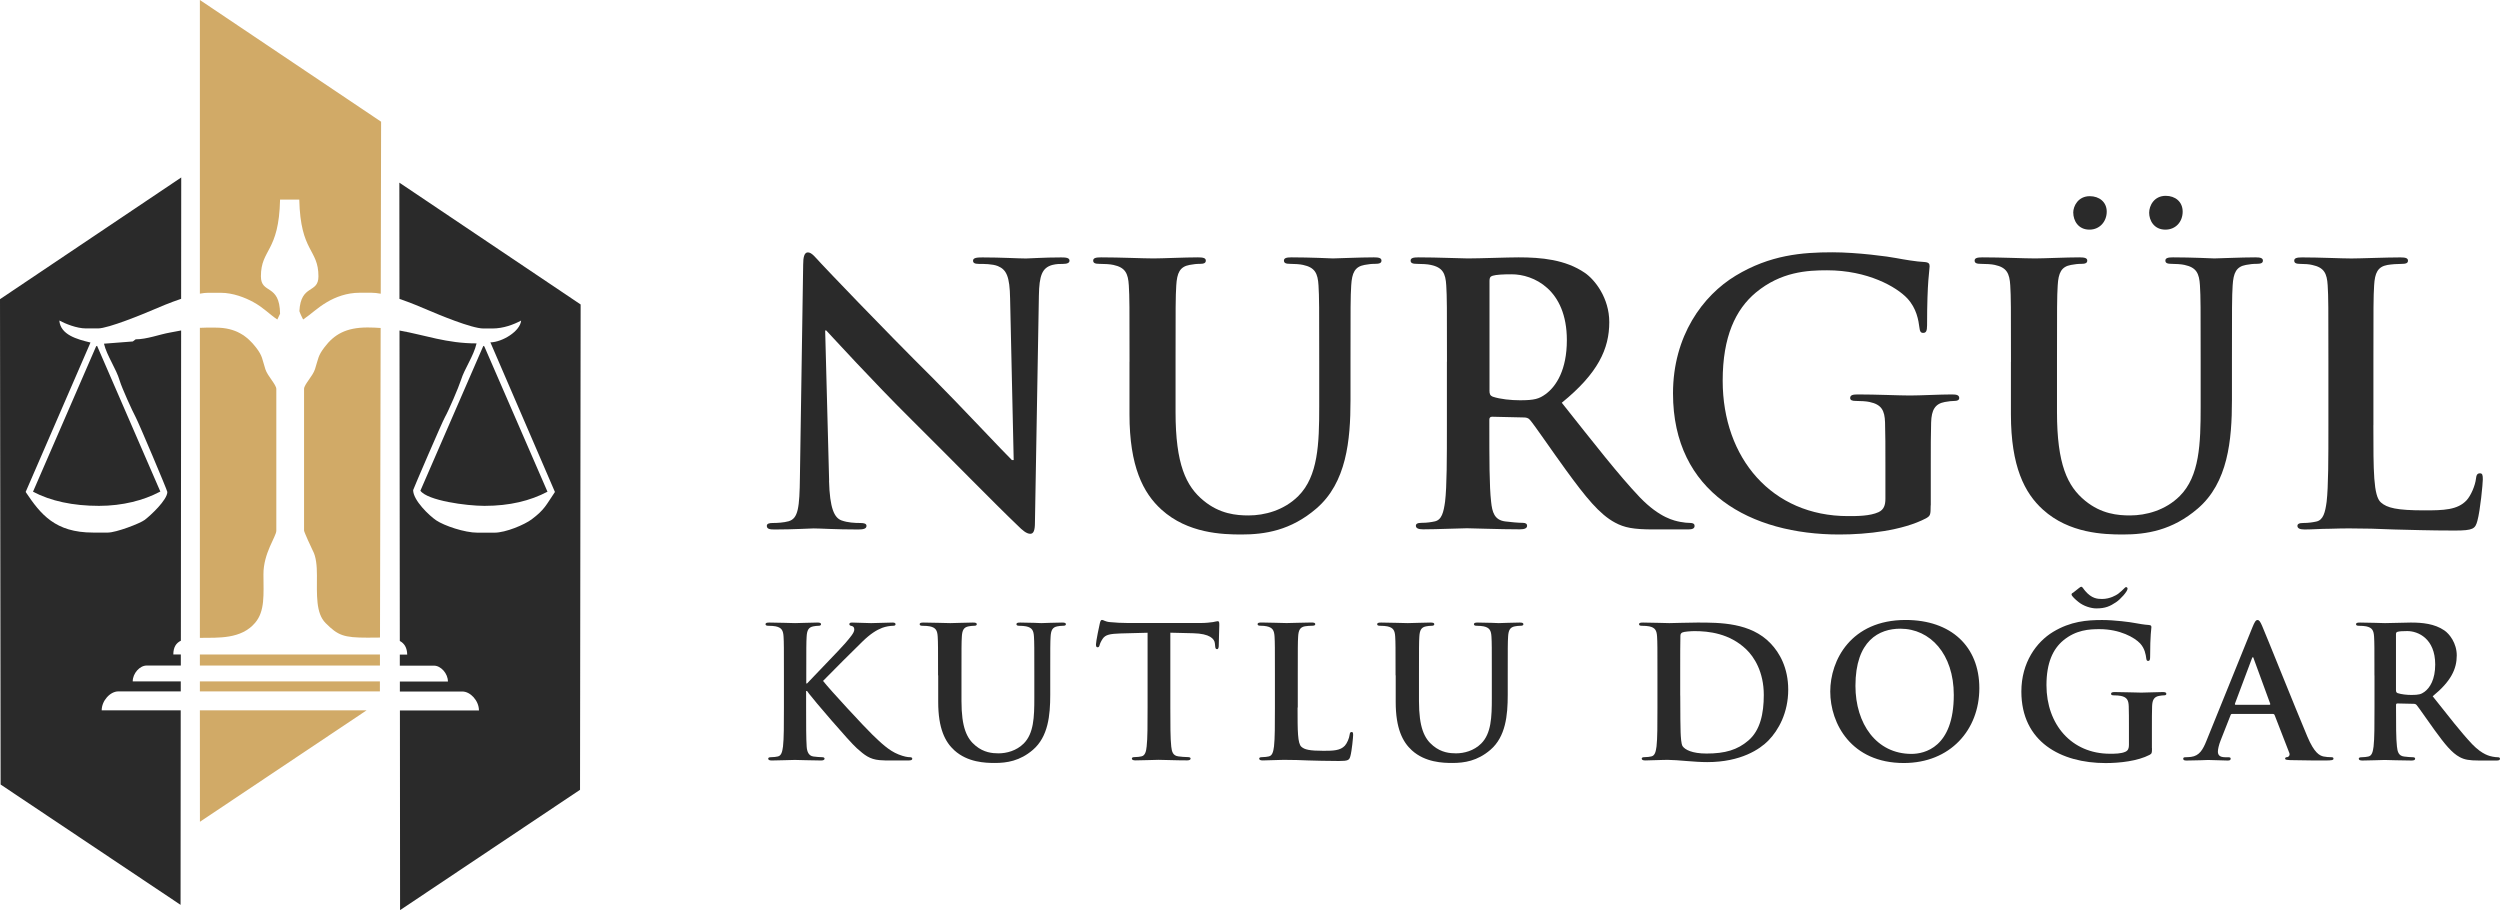 <?xml version="1.0" encoding="UTF-8"?>
<svg id="Layer_2" data-name="Layer 2" xmlns="http://www.w3.org/2000/svg" viewBox="0 0 493.17 179.54">
  <defs>
    <style>
      .cls-1 {
        fill: #231f20;
      }

      .cls-1, .cls-2, .cls-3 {
        fill-rule: evenodd;
      }

      .cls-4, .cls-3 {
        fill: #2a2a2a;
      }

      .cls-2 {
        fill: #d1aa67;
      }
    </style>
  </defs>
  <g id="Layer_2-2" data-name="Layer 2">
    <g id="Layer_2-2" data-name="Layer 2-2">
      <g id="Layer_1-2" data-name="Layer 1-2">
        <g>
          <polygon class="cls-2" points="39.43 140.13 39.44 162.11 72.31 140.13 39.43 140.13 39.43 140.13"/>
          <polygon class="cls-2" points="39.43 134.42 39.43 136.39 74.94 136.39 74.94 134.42 39.43 134.42 39.43 134.42"/>
          <path class="cls-2" d="M74.96,125.77l.13-61.07c-.83-.06-1.69-.1-2.59-.1-4.26,0-6.58,1.39-8.46,3.86-1.33,1.74-1.21,2.19-1.9,4.36-.44,1.39-2.16,3.03-2.16,3.9v27.95c0,.26,1.5,3.54,1.72,3.95,.67,1.21,.82,3.05,.82,4.85,0,3.86-.24,7.49,1.71,9.44,2.44,2.45,3.55,2.88,8.26,2.88,.83,0,1.67-.02,2.46-.02h0Z"/>
          <polygon class="cls-2" points="39.43 129.11 39.43 131.29 74.95 131.29 74.95 129.11 39.43 129.11 39.43 129.11"/>
          <path class="cls-2" d="M39.43,64.65v61.18c3.58-.05,8.16,.31,10.93-3.01,1.91-2.29,1.63-5.45,1.61-9.53-.02-4.17,2.54-7.46,2.54-8.6v-27.95c0-.87-1.71-2.52-2.16-3.9-.66-2.05-.53-2.58-1.81-4.25-1.75-2.28-4.02-3.96-7.96-3.96h-1.95c-.41,0-.81,.02-1.2,.04h0v-.02Z"/>
          <path class="cls-2" d="M39.43,0V57.93c.59-.11,1.13-.17,1.6-.17h2.54c2.39,0,4.79,.95,6.38,1.82,2.12,1.16,3.12,2.36,4.76,3.45,.18-.37,.37-.75,.54-1.14-.08-6.03-3.78-3.79-3.78-7.37,0-5.46,3.55-4.71,3.78-15.14h3.79c.23,10.42,3.78,9.68,3.78,15.14,0,3.47-3.48,1.47-3.76,6.86,.2,.6,.48,1.12,.74,1.65,1.58-1.06,2.76-2.29,4.75-3.46,1.66-.97,3.86-1.82,6.39-1.82h2.35c.55,0,1.16,.07,1.82,.19l.07-33.93L39.43,0h0Z"/>
          <path class="cls-3" d="M78.78,36.03l.02,22.93c2.21,.75,4.37,1.67,5.7,2.24,1.99,.85,8.54,3.6,10.87,3.6h1.76c2.21,0,4.22-.79,5.67-1.56-.17,2.1-3.7,4.25-6.06,4.3l12.73,29.51c-1.75,2.58-1.99,3.45-4.6,5.41-1.38,1.03-5.08,2.62-7.35,2.62h-3.32c-2.57,0-6.58-1.38-8.13-2.42-1.39-.93-4.57-3.97-4.57-5.98,0-.13,5.75-13.49,6.29-14.43,.68-1.17,2.7-5.88,3.13-7.24,.74-2.36,2.49-4.7,3.09-7.27-5.91,0-10.13-1.64-15.2-2.54l.06,61.24c.88,.48,1.43,1.29,1.46,2.69h-1.46v2.18h6.75c1.34,0,2.74,1.54,2.74,3.13h-9.48v1.97h12.32c1.61,0,3.28,1.84,3.28,3.74h-15.59l.03,39.39,35.5-23.74,.12-95.74-35.74-24.02h-.02Z"/>
          <path class="cls-3" d="M18.95,68.32l.2-.1,12.48,28.75-.18,.08c-3.08,1.63-7.24,2.74-11.92,2.74-5.15,0-9.52-.95-13.02-2.79l12.45-28.68h0Z"/>
          <path class="cls-3" d="M.12,154.76l35.5,23.74,.03-38.37h-15.59c0-1.9,1.67-3.74,3.28-3.74h12.32v-1.97h-9.48c0-1.59,1.39-3.13,2.74-3.13h6.75v-2.18h-1.48c0-1.45,.56-2.26,1.49-2.72l.05-61.2c-.76,.15-1.52,.3-2.28,.43-1.9,.33-4.49,1.32-6.69,1.32l-.56,.42-5.69,.44c.58,2.43,2.38,4.84,3.12,7.35,.39,1.32,2.46,5.9,3.16,7.2,.56,1.04,6.22,14.4,6.22,14.7,0,1.57-3.34,4.66-4.46,5.51-.94,.71-5.63,2.5-7.27,2.5h-2.93c-7.46,0-10.33-3.59-13.29-8.01l12.79-29.48c-2.68-.64-5.91-1.52-6.15-4.34,1.23,.65,3.43,1.56,5.28,1.56h2.35c2.03,0,9-2.87,10.81-3.65,1.22-.53,3.39-1.45,5.59-2.19l.02-23.94L0,59.02l.12,95.74H.12Z"/>
          <path class="cls-1" d="M95.62,97.74c3.61,0,6.82-.85,9.19-2.11l.14-.06-9.62-22.16-.16,.08-9.59,22.11c2.69,1.42,6.06,2.15,10.04,2.15h0Z"/>
          <path class="cls-3" d="M95.35,68.22l.19,.11,12.46,28.67c-3.39,1.78-7.43,2.79-12.43,2.79-3.62,0-11.25-1.05-12.64-2.99l12.42-28.58h0Z"/>
        </g>
      </g>
    </g>
    <g>
      <path class="cls-4" d="M163.54,94.79c.14,5.54,1.06,7.38,2.49,7.88,1.21,.43,2.56,.5,3.69,.5,.78,0,1.21,.14,1.21,.57,0,.57-.64,.71-1.63,.71-4.61,0-7.45-.21-8.8-.21-.64,0-3.98,.21-7.67,.21-.92,0-1.56-.07-1.56-.71,0-.43,.43-.57,1.14-.57,.92,0,2.2-.07,3.19-.35,1.85-.57,2.13-2.63,2.2-8.8l.64-41.82c0-1.42,.21-2.41,.92-2.41,.78,0,1.42,.92,2.63,2.2,.85,.92,11.64,12.28,22.01,22.58,4.83,4.83,14.41,15.05,15.62,16.19h.35l-.71-31.88c-.07-4.33-.71-5.68-2.41-6.39-1.06-.43-2.77-.43-3.76-.43-.85,0-1.14-.21-1.14-.64,0-.57,.78-.64,1.85-.64,3.69,0,7.1,.21,8.59,.21,.78,0,3.48-.21,6.96-.21,.92,0,1.63,.07,1.63,.64,0,.43-.43,.64-1.28,.64-.71,0-1.28,0-2.13,.21-1.99,.57-2.56,2.06-2.63,6.03l-.78,44.8c0,1.56-.28,2.2-.92,2.2-.78,0-1.63-.78-2.41-1.56-4.47-4.26-13.56-13.56-20.94-20.87-7.74-7.67-15.62-16.33-16.9-17.68h-.21l.78,29.61Z"/>
      <path class="cls-4" d="M222.82,71.36c0-10.79,0-12.78-.14-15.05-.14-2.41-.71-3.55-3.05-4.05-.57-.14-1.77-.21-2.77-.21-.78,0-1.21-.14-1.21-.64s.5-.64,1.56-.64c3.76,0,8.24,.21,10.37,.21,1.7,0,6.18-.21,8.73-.21,1.06,0,1.56,.14,1.56,.64s-.43,.64-1.14,.64c-.78,0-1.21,.07-2.06,.21-1.92,.35-2.48,1.56-2.63,4.05-.14,2.27-.14,4.26-.14,15.05v9.94c0,10.29,2.06,14.63,5.54,17.47,3.19,2.63,6.46,2.91,8.88,2.91,3.12,0,6.96-.99,9.8-3.83,3.9-3.9,4.12-10.29,4.12-17.61v-8.88c0-10.79,0-12.78-.14-15.05-.14-2.41-.71-3.55-3.05-4.05-.57-.14-1.77-.21-2.56-.21s-1.21-.14-1.21-.64,.5-.64,1.49-.64c3.62,0,8.09,.21,8.17,.21,.85,0,5.32-.21,8.09-.21,.99,0,1.49,.14,1.49,.64s-.43,.64-1.28,.64c-.78,0-1.21,.07-2.06,.21-1.92,.35-2.48,1.56-2.63,4.05-.14,2.27-.14,4.26-.14,15.05v7.6c0,7.88-.78,16.26-6.75,21.37-5.04,4.33-10.15,5.11-14.77,5.11-3.76,0-10.58-.21-15.76-4.9-3.62-3.27-6.32-8.52-6.32-18.81v-10.37Z"/>
      <path class="cls-4" d="M285.44,71.36c0-10.79,0-12.78-.14-15.05-.14-2.41-.71-3.55-3.05-4.05-.57-.14-1.77-.21-2.77-.21-.78,0-1.21-.14-1.21-.64s.5-.64,1.56-.64c3.76,0,8.24,.21,9.73,.21,2.41,0,7.81-.21,10.01-.21,4.47,0,9.23,.43,13.06,3.05,1.99,1.35,4.83,4.97,4.83,9.73,0,5.25-2.2,10.08-9.37,15.9,6.32,7.95,11.22,14.27,15.41,18.67,3.98,4.12,6.89,4.61,7.95,4.83,.78,.14,1.42,.21,1.99,.21s.85,.21,.85,.57c0,.57-.5,.71-1.35,.71h-6.75c-3.98,0-5.75-.35-7.6-1.35-3.05-1.63-5.75-4.97-9.73-10.44-2.84-3.91-6.11-8.73-7.03-9.8-.35-.43-.78-.5-1.28-.5l-6.18-.14c-.35,0-.57,.14-.57,.57v.99c0,6.6,0,12.21,.35,15.19,.21,2.06,.64,3.62,2.77,3.9,1.06,.14,2.63,.28,3.48,.28,.57,0,.85,.21,.85,.57,0,.5-.5,.71-1.42,.71-4.12,0-9.37-.21-10.44-.21-1.35,0-5.82,.21-8.66,.21-.92,0-1.42-.21-1.42-.71,0-.35,.28-.57,1.14-.57,1.06,0,1.92-.14,2.56-.28,1.42-.28,1.77-1.85,2.06-3.9,.36-2.98,.36-8.59,.36-15.12v-12.5Zm8.38,5.61c0,.78,.14,1.06,.64,1.28,1.49,.5,3.62,.71,5.4,.71,2.84,0,3.76-.28,5.04-1.21,2.13-1.56,4.19-4.83,4.19-10.65,0-10.08-6.67-12.99-10.86-12.99-1.77,0-3.05,.07-3.76,.28-.5,.14-.64,.43-.64,.99v21.58Z"/>
      <path class="cls-4" d="M380.86,99.69c0,1.92-.07,2.06-.92,2.56-4.62,2.41-11.57,3.19-17.11,3.19-17.4,0-32.8-8.24-32.8-27.83,0-11.36,5.89-19.31,12.35-23.22,6.82-4.12,13.13-4.62,19.1-4.62,4.9,0,11.15,.85,12.57,1.14,1.49,.28,3.98,.71,5.61,.78,.85,.07,.99,.35,.99,.85,0,.78-.5,2.77-.5,11.64,0,1.14-.21,1.49-.78,1.49-.5,0-.64-.35-.71-.92-.21-1.63-.57-3.9-2.41-5.89-2.13-2.27-7.81-5.54-15.83-5.54-3.91,0-9.09,.28-14.06,4.4-3.98,3.34-6.53,8.66-6.53,17.39,0,15.27,9.73,26.7,24.71,26.7,1.85,0,4.33,0,6.04-.78,1.07-.5,1.35-1.42,1.35-2.63v-6.67c0-3.55,0-6.25-.07-8.38-.07-2.41-.71-3.55-3.05-4.05-.57-.14-1.78-.21-2.77-.21-.64,0-1.06-.14-1.06-.57,0-.57,.5-.71,1.49-.71,3.69,0,8.17,.21,10.29,.21s5.96-.21,8.31-.21c.92,0,1.42,.14,1.42,.71,0,.43-.43,.57-.92,.57-.57,0-1.07,.07-1.92,.21-1.92,.35-2.63,1.56-2.7,4.05-.07,2.13-.07,4.97-.07,8.52v7.81Z"/>
      <path class="cls-4" d="M396.7,71.36c0-10.79,0-12.78-.14-15.05-.14-2.41-.71-3.55-3.05-4.05-.57-.14-1.77-.21-2.77-.21-.78,0-1.21-.14-1.21-.64s.5-.64,1.56-.64c3.76,0,8.24,.21,10.37,.21,1.7,0,6.18-.21,8.73-.21,1.06,0,1.56,.14,1.56,.64s-.43,.64-1.14,.64c-.78,0-1.21,.07-2.06,.21-1.92,.35-2.49,1.56-2.63,4.05-.14,2.27-.14,4.26-.14,15.05v9.94c0,10.29,2.06,14.63,5.54,17.47,3.2,2.63,6.46,2.91,8.88,2.91,3.12,0,6.96-.99,9.8-3.83,3.91-3.9,4.12-10.29,4.12-17.61v-8.88c0-10.79,0-12.78-.14-15.05-.14-2.41-.71-3.55-3.05-4.05-.57-.14-1.78-.21-2.56-.21s-1.21-.14-1.21-.64,.5-.64,1.49-.64c3.62,0,8.09,.21,8.17,.21,.85,0,5.33-.21,8.09-.21,.99,0,1.49,.14,1.49,.64s-.43,.64-1.28,.64c-.78,0-1.21,.07-2.06,.21-1.92,.35-2.48,1.56-2.63,4.05-.14,2.27-.14,4.26-.14,15.05v7.6c0,7.88-.78,16.26-6.75,21.37-5.04,4.33-10.15,5.11-14.77,5.11-3.76,0-10.58-.21-15.76-4.9-3.62-3.27-6.32-8.52-6.32-18.81v-10.37Zm12.28-29.39c0-1.35,.99-3.27,3.27-3.27,1.85,0,3.34,1.14,3.34,3.05s-1.35,3.55-3.41,3.55c-2.27,0-3.19-1.85-3.19-3.34Zm14.98,0c0-1.42,.99-3.34,3.27-3.34,1.85,0,3.34,1.14,3.34,3.12s-1.35,3.55-3.41,3.55c-2.27,0-3.2-1.85-3.2-3.34Z"/>
      <path class="cls-4" d="M468.19,83.85c0,9.09,0,13.99,1.49,15.27,1.21,1.06,3.05,1.56,8.59,1.56,3.76,0,6.53-.07,8.31-1.99,.85-.92,1.7-2.91,1.85-4.26,.07-.64,.21-1.06,.78-1.06,.5,0,.57,.35,.57,1.21,0,.78-.5,6.11-1.07,8.16-.43,1.56-.78,1.92-4.47,1.92-5.11,0-8.8-.14-12-.21-3.19-.14-5.75-.21-8.66-.21-.78,0-2.34,0-4.05,.07-1.63,0-3.48,.14-4.9,.14-.92,0-1.42-.21-1.42-.71,0-.35,.28-.57,1.14-.57,1.07,0,1.92-.14,2.56-.28,1.42-.28,1.78-1.85,2.06-3.9,.35-2.98,.35-8.59,.35-15.12v-12.5c0-10.79,0-12.78-.14-15.05-.14-2.41-.71-3.55-3.05-4.05-.57-.14-1.42-.21-2.34-.21-.78,0-1.21-.14-1.21-.64s.5-.64,1.56-.64c3.34,0,7.81,.21,9.73,.21,1.7,0,6.89-.21,9.66-.21,.99,0,1.49,.14,1.49,.64s-.43,.64-1.28,.64c-.78,0-1.92,.07-2.77,.21-1.92,.35-2.49,1.56-2.63,4.05-.14,2.27-.14,4.26-.14,15.05v12.5Z"/>
    </g>
    <g>
      <path class="cls-4" d="M159.02,134.83h.18c1.22-1.33,6.48-6.7,7.52-7.92,1.01-1.19,1.8-2.09,1.8-2.7,0-.4-.14-.65-.5-.72-.32-.07-.47-.14-.47-.36,0-.25,.18-.32,.58-.32,.76,0,2.74,.11,3.71,.11,1.12,0,3.1-.11,4.21-.11,.36,0,.61,.07,.61,.32s-.18,.32-.54,.32c-.5,0-1.4,.14-2.09,.4-1.12,.43-2.34,1.19-3.89,2.7-1.12,1.08-6.55,6.48-7.78,7.77,1.3,1.69,8.35,9.29,9.75,10.62,1.58,1.51,3.2,3.13,5.15,3.89,1.08,.43,1.8,.54,2.23,.54,.25,0,.47,.07,.47,.29,0,.25-.18,.36-.86,.36h-3.13c-1.08,0-1.73,0-2.48-.07-1.94-.18-2.92-.97-4.46-2.34-1.58-1.4-8.67-9.72-9.43-10.76l-.4-.54h-.18v3.28c0,3.31,0,6.16,.11,7.7,.07,1.01,.4,1.8,1.3,1.94,.5,.07,1.3,.14,1.76,.14,.29,0,.47,.11,.47,.29,0,.25-.29,.36-.68,.36-2.02,0-4.28-.11-5.18-.11-.83,0-3.1,.11-4.54,.11-.47,0-.72-.11-.72-.36,0-.18,.14-.29,.58-.29,.54,0,.97-.07,1.3-.14,.72-.14,.9-.94,1.04-1.98,.18-1.51,.18-4.36,.18-7.67v-6.34c0-5.47,0-6.48-.07-7.63-.07-1.22-.36-1.8-1.55-2.05-.29-.07-.9-.11-1.4-.11-.4,0-.61-.07-.61-.32s.25-.32,.79-.32c1.91,0,4.18,.11,5.04,.11s3.13-.11,4.36-.11c.5,0,.76,.07,.76,.32s-.22,.32-.5,.32c-.36,0-.58,.04-1.01,.11-.97,.18-1.26,.79-1.33,2.05-.07,1.15-.07,2.16-.07,7.63v1.58Z"/>
      <path class="cls-4" d="M185.05,133.24c0-5.47,0-6.48-.07-7.63-.07-1.22-.36-1.8-1.55-2.05-.29-.07-.9-.11-1.4-.11-.4,0-.61-.07-.61-.32s.25-.32,.79-.32c1.91,0,4.18,.11,5.26,.11,.86,0,3.13-.11,4.43-.11,.54,0,.79,.07,.79,.32s-.22,.32-.58,.32c-.4,0-.61,.04-1.04,.11-.97,.18-1.26,.79-1.33,2.05-.07,1.15-.07,2.16-.07,7.63v5.04c0,5.22,1.04,7.42,2.81,8.85,1.62,1.33,3.28,1.48,4.5,1.48,1.58,0,3.53-.5,4.97-1.94,1.98-1.98,2.09-5.22,2.09-8.93v-4.5c0-5.47,0-6.48-.07-7.63-.07-1.22-.36-1.8-1.55-2.05-.29-.07-.9-.11-1.3-.11s-.61-.07-.61-.32,.25-.32,.76-.32c1.84,0,4.1,.11,4.14,.11,.43,0,2.7-.11,4.1-.11,.5,0,.76,.07,.76,.32s-.22,.32-.65,.32c-.4,0-.61,.04-1.04,.11-.97,.18-1.26,.79-1.33,2.05-.07,1.15-.07,2.16-.07,7.63v3.85c0,4-.4,8.24-3.42,10.83-2.56,2.2-5.15,2.59-7.49,2.59-1.91,0-5.36-.11-7.99-2.48-1.84-1.66-3.2-4.32-3.2-9.54v-5.26Z"/>
      <path class="cls-4" d="M226.38,124.82l-5.36,.14c-2.09,.07-2.95,.25-3.49,1.04-.36,.54-.54,.97-.61,1.26-.07,.29-.18,.43-.4,.43-.25,0-.32-.18-.32-.58,0-.58,.68-3.85,.76-4.14,.11-.47,.22-.68,.43-.68,.29,0,.65,.36,1.55,.43,1.04,.11,2.41,.18,3.6,.18h14.25c1.15,0,1.94-.11,2.48-.18,.54-.11,.83-.18,.97-.18,.25,0,.29,.22,.29,.76,0,.76-.11,3.24-.11,4.18-.04,.36-.11,.58-.32,.58-.29,0-.36-.18-.4-.72l-.04-.4c-.07-.94-1.04-1.94-4.25-2.02l-4.54-.11v14.76c0,3.31,0,6.16,.18,7.7,.11,1.01,.32,1.8,1.4,1.94,.5,.07,1.3,.14,1.84,.14,.4,0,.58,.11,.58,.29,0,.25-.29,.36-.68,.36-2.38,0-4.64-.11-5.65-.11-.83,0-3.1,.11-4.54,.11-.47,0-.72-.11-.72-.36,0-.18,.14-.29,.58-.29,.54,0,.97-.07,1.3-.14,.72-.14,.94-.94,1.04-1.98,.18-1.51,.18-4.36,.18-7.67v-14.76Z"/>
      <path class="cls-4" d="M255.97,139.58c0,4.61,0,7.09,.76,7.74,.61,.54,1.55,.79,4.36,.79,1.91,0,3.31-.04,4.21-1.01,.43-.47,.86-1.48,.94-2.16,.04-.32,.11-.54,.4-.54,.25,0,.29,.18,.29,.61,0,.4-.25,3.1-.54,4.14-.22,.79-.4,.97-2.27,.97-2.59,0-4.46-.07-6.08-.11-1.62-.07-2.92-.11-4.39-.11-.4,0-1.19,0-2.05,.04-.83,0-1.76,.07-2.48,.07-.47,0-.72-.11-.72-.36,0-.18,.14-.29,.58-.29,.54,0,.97-.07,1.3-.14,.72-.14,.9-.94,1.04-1.98,.18-1.51,.18-4.36,.18-7.67v-6.34c0-5.47,0-6.48-.07-7.63-.07-1.22-.36-1.8-1.55-2.05-.29-.07-.72-.11-1.19-.11-.4,0-.61-.07-.61-.32s.25-.32,.79-.32c1.69,0,3.96,.11,4.93,.11,.86,0,3.49-.11,4.9-.11,.5,0,.76,.07,.76,.32s-.22,.32-.65,.32c-.4,0-.97,.04-1.4,.11-.97,.18-1.26,.79-1.33,2.05-.07,1.15-.07,2.16-.07,7.63v6.34Z"/>
      <path class="cls-4" d="M275.3,133.24c0-5.47,0-6.48-.07-7.63-.07-1.22-.36-1.8-1.55-2.05-.29-.07-.9-.11-1.4-.11-.4,0-.61-.07-.61-.32s.25-.32,.79-.32c1.91,0,4.18,.11,5.26,.11,.86,0,3.13-.11,4.43-.11,.54,0,.79,.07,.79,.32s-.22,.32-.58,.32c-.4,0-.61,.04-1.04,.11-.97,.18-1.26,.79-1.33,2.05-.07,1.15-.07,2.16-.07,7.63v5.04c0,5.22,1.04,7.42,2.81,8.85,1.62,1.33,3.28,1.48,4.5,1.48,1.58,0,3.53-.5,4.97-1.94,1.98-1.98,2.09-5.22,2.09-8.93v-4.5c0-5.47,0-6.48-.07-7.63-.07-1.22-.36-1.8-1.55-2.05-.29-.07-.9-.11-1.3-.11s-.61-.07-.61-.32,.25-.32,.76-.32c1.84,0,4.1,.11,4.14,.11,.43,0,2.7-.11,4.1-.11,.5,0,.76,.07,.76,.32s-.22,.32-.65,.32c-.4,0-.61,.04-1.04,.11-.97,.18-1.26,.79-1.33,2.05-.07,1.15-.07,2.16-.07,7.63v3.85c0,4-.4,8.24-3.42,10.83-2.56,2.2-5.15,2.59-7.49,2.59-1.91,0-5.36-.11-7.99-2.48-1.83-1.66-3.2-4.32-3.2-9.54v-5.26Z"/>
      <path class="cls-4" d="M326.96,133.24c0-5.47,0-6.48-.07-7.63-.07-1.22-.36-1.8-1.55-2.05-.29-.07-.9-.11-1.4-.11-.4,0-.61-.07-.61-.32s.25-.32,.79-.32c1.91,0,4.18,.11,5.18,.11,1.12,0,3.38-.11,5.54-.11,4.5,0,10.51,0,14.43,4.1,1.8,1.87,3.49,4.86,3.49,9.14,0,4.54-1.91,7.99-3.92,10.04-1.66,1.69-5.4,4.25-12.06,4.25-1.3,0-2.77-.11-4.14-.22-1.37-.11-2.63-.22-3.53-.22-.4,0-1.19,0-2.05,.04-.83,0-1.76,.07-2.48,.07-.47,0-.72-.11-.72-.36,0-.18,.14-.29,.58-.29,.54,0,.97-.07,1.3-.14,.72-.14,.9-.94,1.04-1.98,.18-1.51,.18-4.36,.18-7.67v-6.34Zm4.5,3.96c0,3.82,.04,6.59,.07,7.27,.04,.9,.11,2.34,.4,2.74,.47,.68,1.87,1.44,4.71,1.44,3.67,0,6.12-.72,8.28-2.59,2.3-1.98,3.02-5.26,3.02-8.96,0-4.57-1.91-7.52-3.46-9-3.31-3.17-7.42-3.6-10.22-3.6-.72,0-2.05,.11-2.34,.25-.32,.14-.43,.32-.43,.72-.04,1.22-.04,4.36-.04,7.2v4.54Z"/>
      <path class="cls-4" d="M361.05,136.41c0-6.15,4.07-14.11,14.87-14.11,8.96,0,14.54,5.22,14.54,13.46s-5.76,14.76-14.9,14.76c-10.33,0-14.51-7.74-14.51-14.11Zm24.37,.68c0-8.06-4.64-13.07-10.55-13.07-4.14,0-8.85,2.3-8.85,11.27,0,7.49,4.14,13.43,11.05,13.43,2.52,0,8.35-1.22,8.35-11.63Z"/>
      <path class="cls-4" d="M424.52,147.61c0,.97-.04,1.04-.47,1.3-2.34,1.22-5.87,1.62-8.67,1.62-8.82,0-16.63-4.18-16.63-14.11,0-5.76,2.99-9.79,6.26-11.77,3.46-2.09,6.66-2.34,9.68-2.34,2.48,0,5.65,.43,6.37,.58,.76,.14,2.02,.36,2.84,.4,.43,.04,.5,.18,.5,.43,0,.4-.25,1.4-.25,5.9,0,.58-.11,.76-.4,.76-.25,0-.32-.18-.36-.47-.11-.83-.29-1.98-1.22-2.99-1.08-1.15-3.96-2.81-8.03-2.81-1.98,0-4.61,.14-7.13,2.23-2.02,1.69-3.31,4.39-3.31,8.82,0,7.74,4.93,13.53,12.53,13.53,.94,0,2.2,0,3.06-.4,.54-.25,.68-.72,.68-1.33v-3.38c0-1.8,0-3.17-.04-4.25-.04-1.22-.36-1.8-1.55-2.05-.29-.07-.9-.11-1.4-.11-.32,0-.54-.07-.54-.29,0-.29,.25-.36,.76-.36,1.87,0,4.14,.11,5.22,.11s3.02-.11,4.21-.11c.47,0,.72,.07,.72,.36,0,.22-.22,.29-.47,.29-.29,0-.54,.04-.97,.11-.97,.18-1.33,.79-1.37,2.05-.04,1.08-.04,2.52-.04,4.32v3.96Zm-15.59-30.67l1.19-.94c.25-.22,.36-.25,.47-.25,.22,0,.43,.47,.76,.83,1.26,1.48,2.38,1.58,3.31,1.58,1.58,0,2.81-.76,3.17-1.01,1.12-.86,1.33-1.33,1.58-1.33,.18,0,.29,.14,.29,.32,0,.54-1.44,2.12-2.27,2.66-1.19,.79-2.09,1.22-3.89,1.22-1.01,0-2.52-.43-3.56-1.3-.54-.43-1.33-1.15-1.33-1.44,0-.22,.18-.29,.29-.36Z"/>
      <path class="cls-4" d="M440.32,140.84c-.18,0-.25,.07-.32,.29l-1.94,4.93c-.36,.9-.54,1.76-.54,2.2,0,.65,.32,1.12,1.44,1.12h.54c.43,0,.54,.07,.54,.29,0,.29-.22,.36-.61,.36-1.15,0-2.7-.11-3.82-.11-.4,0-2.38,.11-4.25,.11-.47,0-.68-.07-.68-.36,0-.22,.14-.29,.43-.29,.32,0,.83-.04,1.12-.07,1.66-.22,2.34-1.44,3.06-3.24l9.04-22.32c.43-1.04,.65-1.44,1.01-1.44,.32,0,.54,.32,.9,1.15,.86,1.98,6.62,16.38,8.93,21.85,1.37,3.24,2.41,3.74,3.17,3.92,.54,.11,1.08,.14,1.51,.14,.29,0,.47,.04,.47,.29,0,.29-.32,.36-1.66,.36s-3.92,0-6.8-.07c-.65-.04-1.08-.04-1.08-.29,0-.22,.14-.29,.5-.32,.25-.07,.5-.4,.32-.83l-2.88-7.42c-.07-.18-.18-.25-.36-.25h-8.03Zm7.34-1.8c.18,0,.22-.11,.18-.22l-3.24-8.85c-.04-.14-.07-.32-.18-.32s-.18,.18-.22,.32l-3.31,8.82c-.04,.14,0,.25,.14,.25h6.62Z"/>
      <path class="cls-4" d="M468.4,133.24c0-5.47,0-6.48-.07-7.63-.07-1.22-.36-1.8-1.55-2.05-.29-.07-.9-.11-1.4-.11-.4,0-.61-.07-.61-.32s.25-.32,.79-.32c1.91,0,4.18,.11,4.93,.11,1.22,0,3.96-.11,5.08-.11,2.27,0,4.68,.22,6.62,1.55,1.01,.68,2.45,2.52,2.45,4.93,0,2.66-1.12,5.11-4.75,8.06,3.2,4.03,5.69,7.24,7.81,9.47,2.02,2.09,3.49,2.34,4.03,2.45,.4,.07,.72,.11,1.01,.11s.43,.11,.43,.29c0,.29-.25,.36-.68,.36h-3.42c-2.02,0-2.92-.18-3.85-.68-1.55-.83-2.92-2.52-4.93-5.29-1.44-1.98-3.1-4.43-3.56-4.97-.18-.22-.4-.25-.65-.25l-3.13-.07c-.18,0-.29,.07-.29,.29v.5c0,3.35,0,6.19,.18,7.7,.11,1.04,.32,1.84,1.4,1.98,.54,.07,1.33,.14,1.76,.14,.29,0,.43,.11,.43,.29,0,.25-.25,.36-.72,.36-2.09,0-4.75-.11-5.29-.11-.68,0-2.95,.11-4.39,.11-.47,0-.72-.11-.72-.36,0-.18,.14-.29,.58-.29,.54,0,.97-.07,1.3-.14,.72-.14,.9-.94,1.04-1.98,.18-1.51,.18-4.36,.18-7.67v-6.34Zm4.25,2.84c0,.4,.07,.54,.32,.65,.76,.25,1.84,.36,2.74,.36,1.44,0,1.91-.14,2.56-.61,1.08-.79,2.12-2.45,2.12-5.4,0-5.11-3.38-6.59-5.51-6.59-.9,0-1.55,.04-1.91,.14-.25,.07-.32,.22-.32,.5v10.94Z"/>
    </g>
  </g>
</svg>